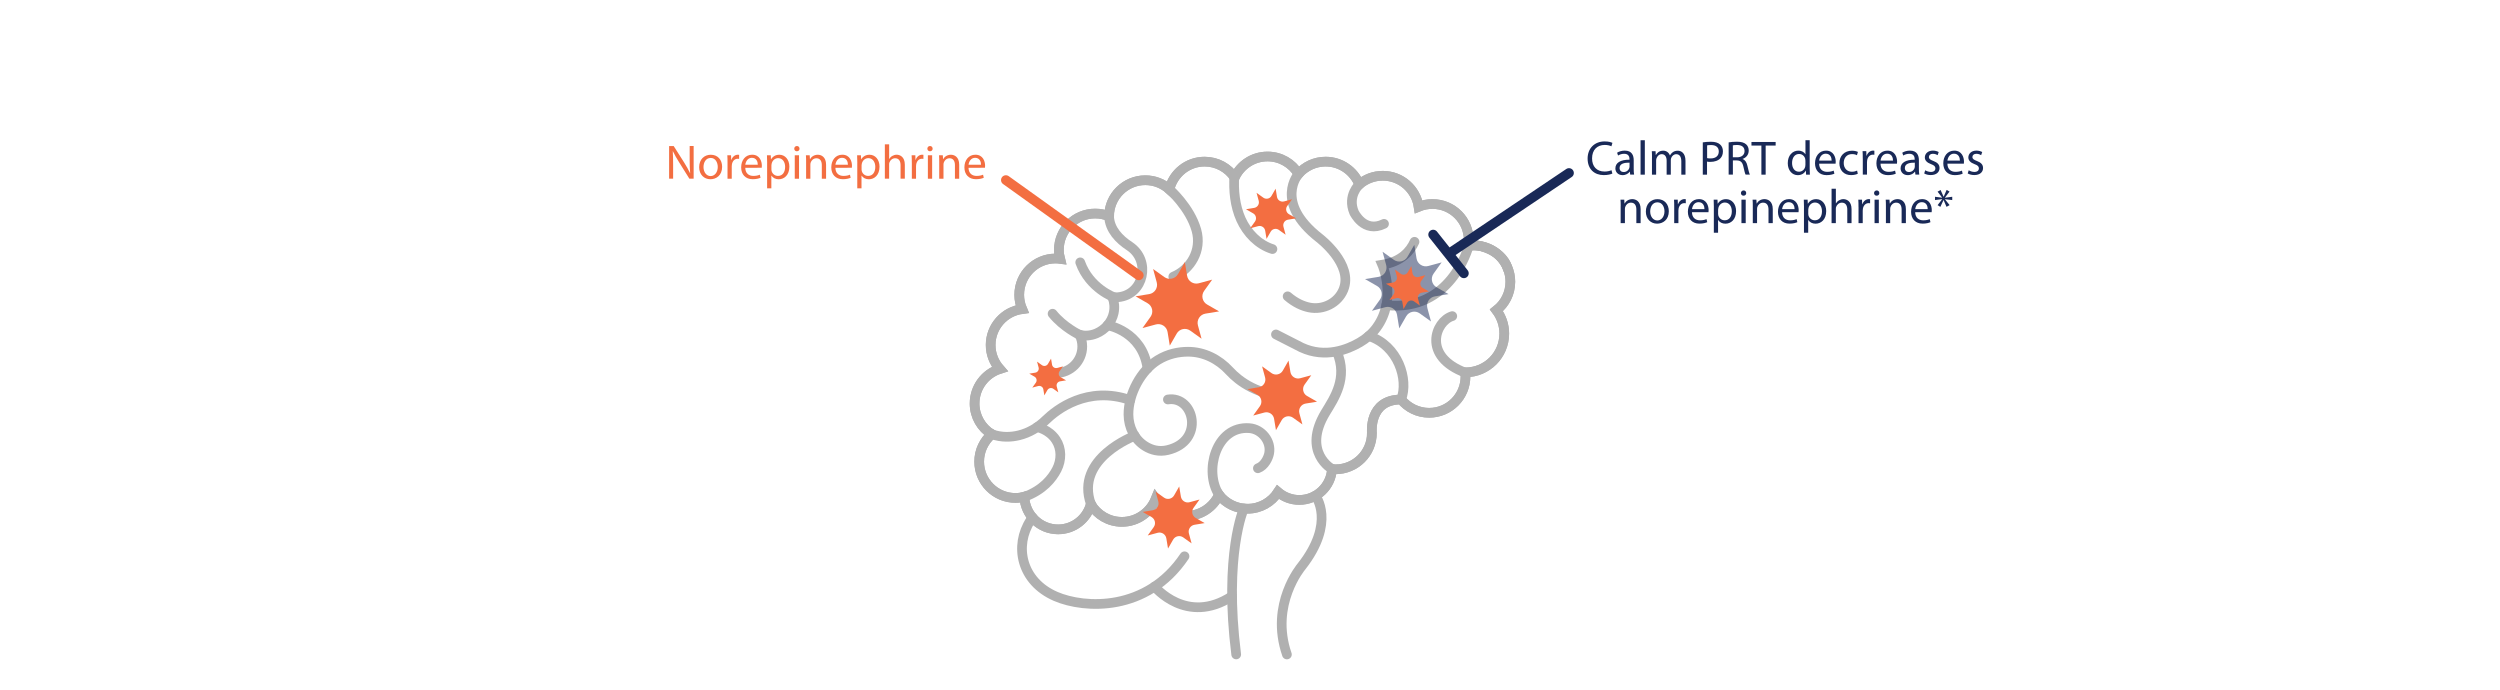 <?xml version="1.0" encoding="UTF-8"?>
<!-- Generator: Adobe Illustrator 24.0.3, SVG Export Plug-In . SVG Version: 6.00 Build 0)  -->
<svg xmlns="http://www.w3.org/2000/svg" xmlns:xlink="http://www.w3.org/1999/xlink" id="Layer_1" x="0px" y="0px" viewBox="0 0 773.38 213.49" style="enable-background:new 0 0 773.38 213.49;" xml:space="preserve">
<style type="text/css">
	.st0{fill:none;stroke:#B0B0B0;stroke-width:3;stroke-linecap:round;stroke-miterlimit:10;}
	.st1{fill:#192957;}
	.st2{fill:#F36E41;}
	.st3{fill:#192957;stroke:#F36E41;stroke-width:3;stroke-linecap:round;stroke-miterlimit:10;}
	.st4{fill:#F36E41;stroke:#192957;stroke-width:3;stroke-linecap:round;stroke-miterlimit:10;}
	.st5{opacity:0.5;fill:#192957;}
</style>
<g>
	<path class="st0" d="M326.56,115.42c4.55,0,8.24-3.69,8.24-8.24c0-1.29-0.3-2.5-0.83-3.59c1.6,0.36,3.34,0.33,5.18-0.44   c2.68-1.12,4.77-3.48,5.37-6.32c0.37-1.74,0.18-3.39-0.36-4.87c0.19,0.01,0.37,0.03,0.56,0.03c0.39,0,0.77-0.02,1.15-0.05   c8.07-0.75,10.29-11.39,3.51-15.82c-3.14-2.06-6.1-5.07-6.29-9.18"></path>
	<path class="st0" d="M344.72,91.99c0,0-7.67-2.71-10.55-10.83"></path>
	<path class="st0" d="M349.64,123.77c-13.22-4.58-22.76,2.89-26.16,6.2c-2.31,2.25-5.13,3.93-8.25,4.69   c-2.45,0.6-5.37,0.74-8.41-0.33"></path>
	<path class="st0" d="M342.63,100.62c0,0,10.76,1.8,12.36,13.36"></path>
	<path class="st0" d="M333.97,103.59c0,0-4.98-2.35-8.35-6.54"></path>
	<path class="st0" d="M437.58,74.8c-1.29,2.84-4.05,6.17-9.96,7.1c0,0,4.62,10.7-1.79,19.46c-1.38,1.89-3.2,3.42-5.22,4.59   c-3.73,2.17-10.66,4.95-17.97,1.55l-7.92-4.04"></path>
	<path class="st0" d="M454.19,76.55c0,0-5.46,20.02-25.33,17.85"></path>
	<path class="st0" d="M433.44,123.59c2.06,2.51,5.18,4.11,8.68,4.11c6.2,0,11.23-5.03,11.23-11.23c0-0.43-0.03-0.86-0.08-1.28   c0.03,0,0.05,0,0.08,0c6.63,0,12-5.37,12-12c0-2.71-0.91-5.19-2.42-7.2c2.62-2.06,4.3-5.24,4.3-8.82c0-6.2-5.03-11.23-11.23-11.23   c-0.61,0-1.21,0.06-1.79,0.16c0.09-0.58,0.15-1.16,0.15-1.76c0-6.2-5.03-11.23-11.23-11.23c-1.51,0-2.95,0.3-4.27,0.84   c-0.8-5.42-5.45-9.58-11.09-9.58c-2.78,0-5.31,1.01-7.27,2.68c-1.66-4.13-5.69-7.05-10.42-7.05c-3.34,0-6.34,1.47-8.39,3.79   c-1.97-3.22-5.51-5.38-9.57-5.38c-4.51,0-8.39,2.67-10.18,6.51c-2.02-2.97-5.43-4.92-9.29-4.92c-5.28,0-9.7,3.66-10.9,8.58   c-1.98-1.76-4.58-2.83-7.44-2.83c-6.18,0-11.18,4.99-11.22,11.16c-1.32-0.55-2.77-0.85-4.29-0.85c-6.2,0-11.23,5.03-11.23,11.23   c0,0.96,0.13,1.89,0.36,2.78c-0.46-0.06-0.93-0.1-1.4-0.1c-6.2,0-11.23,5.03-11.23,11.23c0,1.56,0.32,3.05,0.9,4.41   c-5.49,0.73-9.74,5.42-9.74,11.12c0,2.84,1.07,5.43,2.81,7.41c-4.51,1.45-7.78,5.68-7.78,10.68c0,4.02,2.12,7.54,5.3,9.52   c-2.37,2.06-3.88,5.09-3.88,8.47c0,6.2,5.03,11.23,11.23,11.23c0.95,0,1.87-0.13,2.75-0.35c0.21,5.6,4.8,10.07,10.45,10.07   c4.85,0,8.92-3.31,10.11-7.78c1.96,3.27,5.53,5.46,9.62,5.46c4.7,0,8.73-2.9,10.4-7c2,3.1,5.47,5.16,9.44,5.16   c4.52,0,8.41-2.68,10.19-6.53c2.06,2.62,5.24,4.31,8.83,4.31c3.96,0,7.43-2.05,9.43-5.15c1.77,1.51,4.07,2.43,6.58,2.43   c5.4,0,9.8-4.22,10.12-9.54c0.36,0.04,0.73,0.06,1.11,0.06c6.2,0,11.23-5.03,11.23-11.23   C424.41,133.94,423.29,123.59,433.44,123.59z"></path>
	<path class="st0" d="M433.44,123.59c2.4-6.16-0.91-16.71-10.01-19.65"></path>
	<path class="st0" d="M453.49,115.36c-13.75-5.07-9.42-16.01-4.23-17.57"></path>
	<path class="st0" d="M377.12,153.07c-4.75-7.17-1.06-21.42,9.39-20.62c3.81,0.29,6.83,4.07,6.1,7.82   c-0.26,1.34-1.37,3.83-3.48,4.59"></path>
	<path class="st0" d="M399.17,122.73c-9.97-0.31-15.84-4.73-18.85-8c-3.32-3.62-7.89-5.92-12.79-5.92c-2.93,0-6.18,0.64-9.32,2.55   c-5.18,3.16-9.16,10.43-9.12,16.88c0.03,3.96,1.88,7.77,5.26,9.83c1.79,1.09,4.11,1.81,6.84,1.16c11.67-2.75,8.26-16.93,0.1-15.65"></path>
	<path class="st0" d="M381.85,54.35c-0.29,4.59,0.16,9.31,2.04,13.51c1.89,4.2,5.35,7.81,9.74,9.19"></path>
	<path class="st0" d="M361.77,58.58c0,0,6.34,5.53,8.34,12.63c1.75,6.22-1.75,12.14-7.15,14.38"></path>
	<path class="st0" d="M401.7,53.8c0,0-7.8,8.72,6.48,19.87c0,0,10.66,8.12,7.39,15.99c-1.7,4.09-6.24,6.35-10.58,5.45   c-1.97-0.41-4.26-1.39-6.66-3.44"></path>
	<path class="st0" d="M420.51,57.06c0,0-3.8,3.46-1.63,8.64c0,0,3.09,6.61,9.27,3.55"></path>
	<path class="st0" d="M320.85,132.13c0,0,3.63,0.67,5.8,3.95c1.8,2.72,1.76,6.23,0.28,9.13c-1.42,2.76-4.29,6.43-10.01,8.47"></path>
	<path class="st0" d="M351.04,134.83c0,0-18.67,6.96-13.55,21.13"></path>
	<path class="st0" d="M412.08,145.11c0,0-9.41-5.22-2.05-17.46c2.74-4.51,7.03-10.68,3.54-18.8"></path>
	<path class="st0" d="M433.44,123.59c2.06,2.51,5.18,4.11,8.68,4.11c6.2,0,11.23-5.03,11.23-11.23c0-0.43-0.03-0.86-0.08-1.28   c0.03,0,0.05,0,0.08,0c6.63,0,12-5.37,12-12c0-2.71-0.91-5.19-2.42-7.2c2.62-2.06,4.3-5.24,4.3-8.82c0-6.2-5.03-11.23-11.23-11.23   c-0.61,0-1.21,0.06-1.79,0.16c0.09-0.58,0.15-1.16,0.15-1.76c0-6.2-5.03-11.23-11.23-11.23c-1.51,0-2.95,0.3-4.27,0.84   c-0.8-5.42-5.45-9.58-11.09-9.58c-2.78,0-5.31,1.01-7.27,2.68c-1.66-4.13-5.69-7.05-10.42-7.05c-3.34,0-6.34,1.47-8.39,3.79   c-1.97-3.22-5.51-5.38-9.57-5.38c-4.51,0-8.39,2.67-10.18,6.51c-2.02-2.97-5.43-4.92-9.29-4.92c-5.28,0-9.7,3.66-10.9,8.58   c-1.98-1.76-4.58-2.83-7.44-2.83c-6.18,0-11.18,4.99-11.22,11.16c-1.32-0.55-2.77-0.85-4.29-0.85c-6.2,0-11.23,5.03-11.23,11.23   c0,0.96,0.13,1.89,0.36,2.78c-0.46-0.06-0.93-0.1-1.4-0.1c-6.2,0-11.23,5.03-11.23,11.23c0,1.56,0.32,3.05,0.9,4.41   c-5.49,0.73-9.74,5.42-9.74,11.12c0,2.84,1.07,5.43,2.81,7.41c-4.51,1.45-7.78,5.68-7.78,10.68c0,4.02,2.12,7.54,5.3,9.52   c-2.37,2.06-3.88,5.09-3.88,8.47c0,6.2,5.03,11.23,11.23,11.23c0.95,0,1.87-0.13,2.75-0.35c0.21,5.6,4.8,10.07,10.45,10.07   c4.85,0,8.92-3.31,10.11-7.78c1.96,3.27,5.53,5.46,9.62,5.46c4.7,0,8.73-2.9,10.4-7c2,3.1,5.47,5.16,9.44,5.16   c4.52,0,8.41-2.68,10.19-6.53c2.06,2.62,5.24,4.31,8.83,4.31c3.96,0,7.43-2.05,9.43-5.15c1.77,1.51,4.07,2.43,6.58,2.43   c5.4,0,9.8-4.22,10.12-9.54c0.36,0.04,0.73,0.06,1.11,0.06c6.2,0,11.23-5.03,11.23-11.23   C424.41,133.94,423.29,123.59,433.44,123.59z"></path>
	<path class="st0" d="M384.78,157.31c0,0-6.26,14.23-2.36,45.14"></path>
	<path class="st0" d="M398.11,202.46c-5.39-15.54,4.48-27.19,4.48-27.19c10.81-13.76,4.34-21.92,4.34-21.92"></path>
	<path class="st0" d="M319.42,160.08c0,0-0.23,0.29-0.58,0.81c-5.21,7.95-2.93,18.99,7.72,23.6c8.98,3.89,28.3,4.85,39.87-12.4"></path>
	<path class="st0" d="M357.17,181.47c0,0,9.92,12.14,23.96,2.96"></path>
	<path class="st0" d="M454.6,75.48c0,0,10.12,0.79,11.82,7.73"></path>
</g>
<g>
	<path class="st1" d="M498.79,53.69c-0.48,0.24-1.44,0.48-2.67,0.48c-2.85,0-4.99-1.8-4.99-5.11c0-3.17,2.14-5.31,5.28-5.31   c1.26,0,2.05,0.27,2.4,0.45l-0.32,1.06c-0.5-0.24-1.2-0.42-2.04-0.42c-2.37,0-3.94,1.52-3.94,4.17c0,2.48,1.42,4.06,3.88,4.06   c0.79,0,1.6-0.17,2.13-0.42L498.79,53.69z"></path>
	<path class="st1" d="M504.3,54.02l-0.1-0.92h-0.04c-0.41,0.57-1.19,1.08-2.22,1.08c-1.47,0-2.22-1.04-2.22-2.08   c0-1.75,1.56-2.71,4.37-2.7v-0.15c0-0.6-0.17-1.68-1.65-1.68c-0.67,0-1.38,0.21-1.89,0.54l-0.3-0.87c0.6-0.39,1.47-0.65,2.38-0.65   c2.22,0,2.76,1.52,2.76,2.97v2.71c0,0.63,0.03,1.24,0.12,1.74H504.3z M504.1,50.32c-1.44-0.03-3.08,0.23-3.08,1.64   c0,0.85,0.57,1.26,1.25,1.26c0.94,0,1.54-0.6,1.75-1.21c0.04-0.13,0.08-0.29,0.08-0.42V50.32z"></path>
	<path class="st1" d="M507.51,43.38h1.32v10.65h-1.32V43.38z"></path>
	<path class="st1" d="M511.05,48.73c0-0.75-0.01-1.36-0.06-1.96h1.16l0.06,1.17h0.04c0.41-0.69,1.08-1.33,2.28-1.33   c0.99,0,1.74,0.6,2.05,1.46h0.03c0.22-0.4,0.51-0.72,0.81-0.94c0.44-0.33,0.92-0.51,1.61-0.51c0.96,0,2.38,0.63,2.38,3.15v4.27   h-1.29v-4.11c0-1.4-0.51-2.23-1.58-2.23c-0.75,0-1.33,0.56-1.56,1.2c-0.06,0.18-0.11,0.42-0.11,0.66v4.48h-1.29v-4.35   c0-1.16-0.51-2-1.51-2c-0.83,0-1.42,0.66-1.63,1.32c-0.08,0.2-0.11,0.42-0.11,0.65v4.38h-1.29V48.73z"></path>
	<path class="st1" d="M526.78,44.04c0.63-0.1,1.46-0.19,2.5-0.19c1.29,0,2.24,0.3,2.83,0.84c0.56,0.48,0.88,1.21,0.88,2.12   c0,0.91-0.27,1.63-0.78,2.16c-0.69,0.73-1.82,1.11-3.09,1.11c-0.39,0-0.75-0.01-1.05-0.09v4.05h-1.31V44.04z M528.09,48.91   c0.28,0.08,0.64,0.1,1.08,0.1c1.58,0,2.54-0.77,2.54-2.16c0-1.33-0.94-1.98-2.38-1.98c-0.57,0-1,0.04-1.23,0.1V48.91z"></path>
	<path class="st1" d="M534.76,44.05c0.66-0.13,1.61-0.21,2.5-0.21c1.4,0,2.29,0.25,2.92,0.82c0.51,0.45,0.79,1.14,0.79,1.92   c0,1.33-0.84,2.22-1.9,2.58v0.04c0.78,0.27,1.25,0.99,1.48,2.04c0.33,1.41,0.57,2.38,0.78,2.77H540c-0.17-0.29-0.39-1.15-0.67-2.42   c-0.3-1.4-0.84-1.92-2.03-1.96h-1.23v4.38h-1.31V44.05z M536.07,48.66h1.33c1.39,0,2.28-0.77,2.28-1.92c0-1.31-0.94-1.88-2.33-1.89   c-0.63,0-1.08,0.06-1.29,0.12V48.66z"></path>
	<path class="st1" d="M544.89,45.03h-3.07v-1.11h7.48v1.11h-3.09v9h-1.32V45.03z"></path>
	<path class="st1" d="M559.83,43.38v8.77c0,0.65,0.02,1.38,0.06,1.88h-1.18l-0.06-1.26h-0.03c-0.4,0.81-1.29,1.42-2.47,1.42   c-1.75,0-3.1-1.48-3.1-3.69c-0.02-2.42,1.48-3.9,3.25-3.9c1.11,0,1.86,0.52,2.19,1.11h0.03v-4.33H559.83z M558.51,49.72   c0-0.17-0.02-0.39-0.06-0.56c-0.19-0.84-0.92-1.53-1.9-1.53c-1.37,0-2.17,1.2-2.17,2.8c0,1.47,0.72,2.69,2.14,2.69   c0.88,0,1.7-0.58,1.93-1.58c0.04-0.18,0.06-0.36,0.06-0.57V49.72z"></path>
	<path class="st1" d="M562.75,50.64c0.03,1.78,1.17,2.52,2.49,2.52c0.95,0,1.52-0.17,2.01-0.38l0.22,0.95   c-0.46,0.21-1.26,0.45-2.42,0.45c-2.23,0-3.57-1.47-3.57-3.66s1.29-3.92,3.4-3.92c2.37,0,3,2.08,3,3.42c0,0.27-0.03,0.48-0.04,0.62   H562.75z M566.62,49.69c0.01-0.84-0.35-2.15-1.83-2.15c-1.33,0-1.92,1.23-2.03,2.15H566.62z"></path>
	<path class="st1" d="M574.71,53.75c-0.34,0.18-1.11,0.42-2.08,0.42c-2.19,0-3.61-1.48-3.61-3.7c0-2.23,1.53-3.85,3.9-3.85   c0.78,0,1.47,0.19,1.83,0.38l-0.3,1.02c-0.32-0.18-0.81-0.35-1.53-0.35c-1.67,0-2.56,1.23-2.56,2.75c0,1.68,1.08,2.71,2.52,2.71   c0.75,0,1.25-0.19,1.62-0.36L574.71,53.75z"></path>
	<path class="st1" d="M576.25,49.03c0-0.85-0.01-1.59-0.06-2.27h1.15l0.05,1.42h0.06c0.33-0.97,1.12-1.59,2.01-1.59   c0.15,0,0.25,0.02,0.38,0.04v1.25c-0.13-0.03-0.27-0.04-0.45-0.04c-0.93,0-1.59,0.71-1.77,1.69c-0.03,0.18-0.06,0.39-0.06,0.62   v3.87h-1.3V49.03z"></path>
	<path class="st1" d="M581.74,50.64c0.03,1.78,1.17,2.52,2.49,2.52c0.94,0,1.51-0.17,2.01-0.38l0.22,0.95   c-0.46,0.21-1.26,0.45-2.42,0.45c-2.23,0-3.57-1.47-3.57-3.66s1.29-3.92,3.4-3.92c2.37,0,3,2.08,3,3.42c0,0.27-0.03,0.48-0.04,0.62   H581.74z M585.61,49.69c0.01-0.84-0.35-2.15-1.83-2.15c-1.33,0-1.92,1.23-2.03,2.15H585.61z"></path>
	<path class="st1" d="M592.54,54.02l-0.11-0.92h-0.04c-0.41,0.57-1.18,1.08-2.22,1.08c-1.47,0-2.22-1.04-2.22-2.08   c0-1.75,1.56-2.71,4.36-2.7v-0.15c0-0.6-0.17-1.68-1.65-1.68c-0.68,0-1.38,0.21-1.89,0.54l-0.3-0.87c0.6-0.39,1.47-0.65,2.38-0.65   c2.22,0,2.76,1.52,2.76,2.97v2.71c0,0.63,0.03,1.24,0.12,1.74H592.54z M592.35,50.32c-1.44-0.03-3.08,0.23-3.08,1.64   c0,0.85,0.57,1.26,1.25,1.26c0.95,0,1.54-0.6,1.75-1.21c0.04-0.13,0.08-0.29,0.08-0.42V50.32z"></path>
	<path class="st1" d="M595.57,52.67c0.39,0.26,1.08,0.52,1.74,0.52c0.96,0,1.41-0.48,1.41-1.08c0-0.63-0.38-0.98-1.35-1.33   c-1.3-0.47-1.92-1.19-1.92-2.06c0-1.17,0.95-2.13,2.5-2.13c0.74,0,1.38,0.21,1.79,0.45l-0.33,0.96c-0.29-0.18-0.81-0.42-1.49-0.42   c-0.78,0-1.21,0.45-1.21,0.99c0,0.6,0.44,0.87,1.38,1.23c1.26,0.48,1.91,1.11,1.91,2.19c0,1.27-0.99,2.17-2.71,2.17   c-0.79,0-1.53-0.19-2.04-0.5L595.57,52.67z"></path>
	<path class="st1" d="M602.43,50.64c0.03,1.78,1.17,2.52,2.49,2.52c0.95,0,1.52-0.17,2.01-0.38l0.22,0.95   c-0.46,0.21-1.26,0.45-2.42,0.45c-2.23,0-3.57-1.47-3.57-3.66s1.29-3.92,3.4-3.92c2.37,0,3,2.08,3,3.42c0,0.27-0.03,0.48-0.04,0.62   H602.43z M606.3,49.69c0.01-0.84-0.35-2.15-1.83-2.15c-1.33,0-1.92,1.23-2.03,2.15H606.3z"></path>
	<path class="st1" d="M609.03,52.67c0.39,0.26,1.08,0.52,1.74,0.52c0.96,0,1.41-0.48,1.41-1.08c0-0.63-0.38-0.98-1.35-1.33   c-1.3-0.47-1.92-1.19-1.92-2.06c0-1.17,0.95-2.13,2.5-2.13c0.74,0,1.38,0.21,1.79,0.45l-0.33,0.96c-0.29-0.18-0.81-0.42-1.49-0.42   c-0.78,0-1.21,0.45-1.21,0.99c0,0.6,0.44,0.87,1.38,1.23c1.26,0.48,1.91,1.11,1.91,2.19c0,1.27-0.99,2.17-2.71,2.17   c-0.79,0-1.53-0.19-2.04-0.5L609.03,52.67z"></path>
	<path class="st1" d="M501.36,63.73c0-0.75-0.01-1.36-0.06-1.96h1.17l0.07,1.2h0.03c0.36-0.69,1.2-1.37,2.4-1.37   c1,0,2.56,0.6,2.56,3.09v4.33h-1.32v-4.19c0-1.17-0.43-2.14-1.68-2.14c-0.87,0-1.54,0.61-1.77,1.35c-0.06,0.17-0.09,0.39-0.09,0.62   v4.36h-1.32V63.73z"></path>
	<path class="st1" d="M516.25,65.34c0,2.69-1.86,3.85-3.62,3.85c-1.96,0-3.48-1.44-3.48-3.73c0-2.43,1.59-3.85,3.6-3.85   C514.84,61.6,516.25,63.12,516.25,65.34z M510.49,65.41c0,1.59,0.92,2.79,2.21,2.79c1.26,0,2.21-1.18,2.21-2.82   c0-1.23-0.62-2.79-2.18-2.79C511.17,62.59,510.49,64.03,510.49,65.41z"></path>
	<path class="st1" d="M517.92,64.03c0-0.85-0.01-1.59-0.06-2.27h1.15l0.04,1.42h0.06c0.33-0.97,1.12-1.59,2.01-1.59   c0.15,0,0.25,0.02,0.38,0.04v1.25c-0.13-0.03-0.27-0.04-0.45-0.04c-0.93,0-1.59,0.71-1.77,1.69c-0.03,0.18-0.06,0.39-0.06,0.62   v3.87h-1.3V64.03z"></path>
	<path class="st1" d="M523.41,65.64c0.03,1.78,1.17,2.52,2.49,2.52c0.95,0,1.51-0.17,2.01-0.38l0.23,0.95   c-0.47,0.21-1.26,0.45-2.42,0.45c-2.24,0-3.57-1.47-3.57-3.66c0-2.19,1.29-3.92,3.41-3.92c2.37,0,3,2.08,3,3.42   c0,0.27-0.03,0.48-0.04,0.62H523.41z M527.28,64.69c0.01-0.84-0.34-2.15-1.83-2.15c-1.33,0-1.92,1.23-2.02,2.15H527.28z"></path>
	<path class="st1" d="M530.19,64.14c0-0.93-0.03-1.68-0.06-2.37h1.18l0.06,1.25h0.03c0.54-0.89,1.4-1.41,2.58-1.41   c1.75,0,3.08,1.48,3.08,3.69c0,2.61-1.59,3.9-3.3,3.9c-0.96,0-1.8-0.42-2.24-1.14h-0.03v3.94h-1.31V64.14z M531.49,66.07   c0,0.2,0.03,0.38,0.06,0.54c0.24,0.92,1.04,1.54,1.98,1.54c1.4,0,2.21-1.14,2.21-2.8c0-1.46-0.76-2.7-2.16-2.7   c-0.9,0-1.74,0.64-1.99,1.63c-0.04,0.17-0.09,0.36-0.09,0.54V66.07z"></path>
	<path class="st1" d="M540.19,59.73c0.02,0.45-0.31,0.81-0.84,0.81c-0.46,0-0.79-0.36-0.79-0.81c0-0.46,0.35-0.82,0.83-0.82   C539.88,58.9,540.19,59.26,540.19,59.73z M538.72,69.02v-7.26h1.32v7.26H538.72z"></path>
	<path class="st1" d="M542.23,63.73c0-0.75-0.01-1.36-0.06-1.96h1.17l0.08,1.2h0.03c0.36-0.69,1.2-1.37,2.4-1.37   c1,0,2.56,0.6,2.56,3.09v4.33h-1.32v-4.19c0-1.17-0.44-2.14-1.68-2.14c-0.87,0-1.54,0.61-1.77,1.35c-0.06,0.17-0.09,0.39-0.09,0.62   v4.36h-1.32V63.73z"></path>
	<path class="st1" d="M551.29,65.64c0.03,1.78,1.17,2.52,2.49,2.52c0.95,0,1.52-0.17,2.01-0.38l0.22,0.95   c-0.46,0.21-1.26,0.45-2.42,0.45c-2.23,0-3.57-1.47-3.57-3.66c0-2.19,1.29-3.92,3.4-3.92c2.37,0,3,2.08,3,3.42   c0,0.27-0.03,0.48-0.04,0.62H551.29z M555.16,64.69c0.01-0.84-0.35-2.15-1.83-2.15c-1.33,0-1.92,1.23-2.03,2.15H555.16z"></path>
	<path class="st1" d="M558.07,64.14c0-0.93-0.03-1.68-0.06-2.37h1.18l0.06,1.25h0.03c0.54-0.89,1.4-1.41,2.58-1.41   c1.75,0,3.08,1.48,3.08,3.69c0,2.61-1.59,3.9-3.3,3.9c-0.96,0-1.8-0.42-2.24-1.14h-0.03v3.94h-1.31V64.14z M559.38,66.07   c0,0.2,0.03,0.38,0.06,0.54c0.24,0.92,1.04,1.54,1.98,1.54c1.4,0,2.21-1.14,2.21-2.8c0-1.46-0.76-2.7-2.16-2.7   c-0.9,0-1.74,0.64-1.99,1.63c-0.04,0.17-0.09,0.36-0.09,0.54V66.07z"></path>
	<path class="st1" d="M566.61,58.38h1.32v4.53h0.03c0.21-0.38,0.54-0.71,0.94-0.93c0.39-0.23,0.86-0.38,1.35-0.38   c0.97,0,2.53,0.6,2.53,3.1v4.32h-1.32v-4.17c0-1.17-0.44-2.16-1.68-2.16c-0.85,0-1.53,0.6-1.77,1.32   c-0.08,0.18-0.09,0.38-0.09,0.63v4.38h-1.32V58.38z"></path>
	<path class="st1" d="M574.93,64.03c0-0.85-0.01-1.59-0.06-2.27h1.15l0.05,1.42h0.06c0.33-0.97,1.12-1.59,2.01-1.59   c0.15,0,0.25,0.02,0.38,0.04v1.25c-0.13-0.03-0.27-0.04-0.45-0.04c-0.93,0-1.59,0.71-1.77,1.69c-0.03,0.18-0.06,0.39-0.06,0.62   v3.87h-1.3V64.03z"></path>
	<path class="st1" d="M581.37,59.73c0.02,0.45-0.31,0.81-0.84,0.81c-0.46,0-0.79-0.36-0.79-0.81c0-0.46,0.35-0.82,0.83-0.82   C581.05,58.9,581.37,59.26,581.37,59.73z M579.9,69.02v-7.26h1.32v7.26H579.9z"></path>
	<path class="st1" d="M583.41,63.73c0-0.75-0.01-1.36-0.06-1.96h1.17l0.08,1.2h0.03c0.36-0.69,1.2-1.37,2.4-1.37   c1,0,2.56,0.6,2.56,3.09v4.33h-1.32v-4.19c0-1.17-0.44-2.14-1.68-2.14c-0.87,0-1.54,0.61-1.77,1.35c-0.06,0.17-0.09,0.39-0.09,0.62   v4.36h-1.32V63.73z"></path>
	<path class="st1" d="M592.47,65.64c0.03,1.78,1.17,2.52,2.49,2.52c0.95,0,1.52-0.17,2.01-0.38l0.22,0.95   c-0.46,0.21-1.26,0.45-2.42,0.45c-2.23,0-3.57-1.47-3.57-3.66c0-2.19,1.29-3.92,3.4-3.92c2.37,0,3,2.08,3,3.42   c0,0.27-0.03,0.48-0.04,0.62H592.47z M596.34,64.69c0.01-0.84-0.35-2.15-1.83-2.15c-1.33,0-1.92,1.23-2.03,2.15H596.34z"></path>
	<path class="st1" d="M603.09,59.26l-1.42,1.88v0.03l2.26-0.3v1.02l-2.26-0.27v0.03l1.44,1.8l-0.95,0.54l-0.9-2.1h-0.03L600.25,64   l-0.85-0.54l1.42-1.83V61.6l-2.22,0.29v-1.02l2.21,0.29v-0.03l-1.41-1.83l0.92-0.53l0.93,2.08h0.03l0.92-2.1L603.09,59.26z"></path>
</g>
<g>
	<path class="st2" d="M206.99,55.29V45.18h1.42l3.24,5.11c0.75,1.18,1.33,2.25,1.82,3.28l0.03-0.02c-0.12-1.35-0.15-2.58-0.15-4.15   v-4.23h1.23v10.11h-1.32l-3.21-5.13c-0.71-1.12-1.38-2.28-1.89-3.38l-0.04,0.02c0.08,1.27,0.11,2.49,0.11,4.17v4.32H206.99z"></path>
	<path class="st2" d="M223.39,51.6c0,2.69-1.86,3.85-3.62,3.85c-1.96,0-3.48-1.44-3.48-3.73c0-2.43,1.59-3.85,3.6-3.85   C221.98,47.87,223.39,49.38,223.39,51.6z M217.63,51.68c0,1.59,0.92,2.79,2.2,2.79c1.26,0,2.21-1.18,2.21-2.82   c0-1.23-0.61-2.79-2.17-2.79C218.31,48.86,217.63,50.3,217.63,51.68z"></path>
	<path class="st2" d="M225.06,50.3c0-0.85-0.01-1.59-0.06-2.27h1.15l0.05,1.42h0.06c0.33-0.97,1.12-1.59,2.01-1.59   c0.15,0,0.25,0.02,0.38,0.04v1.25c-0.13-0.03-0.27-0.04-0.45-0.04c-0.93,0-1.59,0.71-1.77,1.69c-0.03,0.18-0.06,0.39-0.06,0.62   v3.87h-1.31V50.3z"></path>
	<path class="st2" d="M230.55,51.9c0.03,1.78,1.17,2.52,2.49,2.52c0.95,0,1.52-0.17,2.01-0.38l0.22,0.95   c-0.46,0.21-1.26,0.45-2.42,0.45c-2.23,0-3.57-1.47-3.57-3.66s1.29-3.92,3.4-3.92c2.37,0,3,2.08,3,3.42c0,0.27-0.03,0.48-0.04,0.62   H230.55z M234.42,50.96c0.01-0.84-0.35-2.14-1.83-2.14c-1.33,0-1.92,1.23-2.03,2.14H234.42z"></path>
	<path class="st2" d="M237.32,50.4c0-0.93-0.03-1.68-0.06-2.37h1.18l0.06,1.25h0.03c0.54-0.89,1.4-1.41,2.58-1.41   c1.75,0,3.08,1.48,3.08,3.69c0,2.61-1.59,3.9-3.3,3.9c-0.96,0-1.8-0.42-2.24-1.14h-0.03v3.94h-1.31V50.4z M238.63,52.34   c0,0.2,0.03,0.38,0.06,0.54c0.24,0.92,1.04,1.54,1.98,1.54c1.4,0,2.21-1.14,2.21-2.8c0-1.46-0.76-2.7-2.16-2.7   c-0.9,0-1.74,0.64-1.99,1.63c-0.04,0.17-0.09,0.36-0.09,0.54V52.34z"></path>
	<path class="st2" d="M247.33,45.99c0.02,0.45-0.31,0.81-0.84,0.81c-0.46,0-0.79-0.36-0.79-0.81c0-0.46,0.35-0.82,0.83-0.82   C247.02,45.17,247.33,45.53,247.33,45.99z M245.86,55.29v-7.26h1.32v7.26H245.86z"></path>
	<path class="st2" d="M249.37,50c0-0.75-0.01-1.36-0.06-1.96h1.17l0.08,1.2h0.03c0.36-0.69,1.2-1.37,2.4-1.37   c1,0,2.56,0.6,2.56,3.09v4.33h-1.32v-4.19c0-1.17-0.44-2.14-1.68-2.14c-0.87,0-1.54,0.61-1.77,1.35c-0.06,0.17-0.09,0.39-0.09,0.62   v4.36h-1.32V50z"></path>
	<path class="st2" d="M258.43,51.9c0.03,1.78,1.17,2.52,2.49,2.52c0.95,0,1.52-0.17,2.01-0.38l0.22,0.95   c-0.46,0.21-1.26,0.45-2.42,0.45c-2.23,0-3.57-1.47-3.57-3.66s1.29-3.92,3.4-3.92c2.37,0,3,2.08,3,3.42c0,0.27-0.03,0.48-0.04,0.62   H258.43z M262.3,50.96c0.01-0.84-0.35-2.14-1.83-2.14c-1.33,0-1.92,1.23-2.03,2.14H262.3z"></path>
	<path class="st2" d="M265.21,50.4c0-0.93-0.03-1.68-0.06-2.37h1.18l0.06,1.25h0.03c0.54-0.89,1.4-1.41,2.58-1.41   c1.75,0,3.08,1.48,3.08,3.69c0,2.61-1.59,3.9-3.3,3.9c-0.96,0-1.8-0.42-2.24-1.14h-0.03v3.94h-1.31V50.4z M266.52,52.34   c0,0.2,0.03,0.38,0.06,0.54c0.24,0.92,1.04,1.54,1.98,1.54c1.4,0,2.21-1.14,2.21-2.8c0-1.46-0.76-2.7-2.16-2.7   c-0.9,0-1.74,0.64-1.99,1.63c-0.04,0.17-0.09,0.36-0.09,0.54V52.34z"></path>
	<path class="st2" d="M273.74,44.64h1.32v4.53h0.03c0.21-0.38,0.54-0.71,0.94-0.93c0.39-0.23,0.86-0.38,1.35-0.38   c0.97,0,2.53,0.6,2.53,3.1v4.32h-1.32v-4.17c0-1.17-0.44-2.16-1.68-2.16c-0.85,0-1.53,0.6-1.77,1.32   c-0.08,0.18-0.09,0.38-0.09,0.63v4.38h-1.32V44.64z"></path>
	<path class="st2" d="M282.07,50.3c0-0.85-0.01-1.59-0.06-2.27h1.15l0.05,1.42h0.06c0.33-0.97,1.12-1.59,2.01-1.59   c0.15,0,0.25,0.02,0.38,0.04v1.25c-0.13-0.03-0.27-0.04-0.45-0.04c-0.93,0-1.59,0.71-1.77,1.69c-0.03,0.18-0.06,0.39-0.06,0.62   v3.87h-1.3V50.3z"></path>
	<path class="st2" d="M288.51,45.99c0.02,0.45-0.31,0.81-0.84,0.81c-0.46,0-0.79-0.36-0.79-0.81c0-0.46,0.35-0.82,0.83-0.82   C288.19,45.17,288.51,45.53,288.51,45.99z M287.04,55.29v-7.26h1.32v7.26H287.04z"></path>
	<path class="st2" d="M290.55,50c0-0.75-0.01-1.36-0.06-1.96h1.17l0.08,1.2h0.03c0.36-0.69,1.2-1.37,2.4-1.37   c1,0,2.56,0.6,2.56,3.09v4.33h-1.32v-4.19c0-1.17-0.44-2.14-1.68-2.14c-0.87,0-1.54,0.61-1.77,1.35c-0.06,0.17-0.09,0.39-0.09,0.62   v4.36h-1.32V50z"></path>
	<path class="st2" d="M299.61,51.9c0.03,1.78,1.17,2.52,2.49,2.52c0.95,0,1.52-0.17,2.01-0.38l0.22,0.95   c-0.46,0.21-1.26,0.45-2.42,0.45c-2.23,0-3.57-1.47-3.57-3.66s1.29-3.92,3.4-3.92c2.37,0,3,2.08,3,3.42c0,0.27-0.03,0.48-0.04,0.62   H299.61z M303.48,50.96c0.01-0.84-0.35-2.14-1.83-2.14c-1.33,0-1.92,1.23-2.03,2.14H303.48z"></path>
</g>
<path class="st2" d="M364.79,150.49l0.52,3.14c0.21,1.26,1.46,2.07,2.69,1.73l3.07-0.83l-1.85,2.58c-0.75,1.04-0.43,2.49,0.68,3.13  l2.76,1.58l-3.14,0.52c-1.26,0.21-2.07,1.46-1.73,2.69l0.83,3.07l-2.58-1.85c-1.04-0.75-2.49-0.43-3.13,0.68l-1.58,2.76l-0.52-3.14  c-0.21-1.26-1.46-2.07-2.69-1.73l-3.07,0.83l1.85-2.58c0.75-1.04,0.43-2.49-0.68-3.13l-2.76-1.58l3.14-0.52  c1.26-0.21,2.07-1.46,1.73-2.69l-0.83-3.07l2.58,1.85c1.04,0.75,2.49,0.43,3.13-0.68L364.79,150.49z"></path>
<path class="st2" d="M394.62,58.37l0.42,2.54c0.17,1.02,1.18,1.67,2.18,1.4l2.48-0.67l-1.5,2.09c-0.6,0.84-0.35,2.02,0.55,2.53  l2.23,1.28l-2.54,0.42c-1.02,0.17-1.67,1.18-1.4,2.18l0.67,2.48l-2.09-1.5c-0.84-0.6-2.02-0.35-2.53,0.55l-1.28,2.23l-0.42-2.54  c-0.17-1.02-1.18-1.67-2.18-1.4l-2.48,0.67l1.5-2.09c0.6-0.84,0.35-2.02-0.55-2.53l-2.23-1.28l2.54-0.42  c1.02-0.17,1.67-1.18,1.4-2.18l-0.67-2.48l2.09,1.5c0.84,0.6,2.02,0.35,2.53-0.55L394.62,58.37z"></path>
<path class="st2" d="M365.17,88.82l0.29,1.79c0.12,0.72,0.83,1.18,1.54,0.99l1.75-0.48l-1.06,1.48c-0.43,0.59-0.25,1.43,0.39,1.79  l1.58,0.9l-1.79,0.29c-0.72,0.12-1.18,0.83-0.99,1.54l0.48,1.75l-1.48-1.06c-0.59-0.43-1.43-0.25-1.79,0.39l-0.9,1.58l-0.29-1.79  c-0.12-0.72-0.83-1.18-1.54-0.99l-1.75,0.48l1.06-1.48c0.43-0.59,0.25-1.43-0.39-1.79l-1.58-0.9l1.79-0.29  c0.72-0.12,1.18-0.83,0.99-1.54l-0.48-1.75l1.48,1.06c0.59,0.43,1.43,0.25,1.79-0.39L365.17,88.82z"></path>
<line class="st3" x1="311.17" y1="55.71" x2="352.28" y2="85.18"></line>
<line class="st4" x1="485.37" y1="53.52" x2="449.1" y2="77.89"></line>
<line class="st4" x1="452.85" y1="84.55" x2="443.35" y2="72.57"></line>
<path class="st2" d="M325.14,110.94l0.31,1.86c0.12,0.75,0.86,1.22,1.59,1.03l1.82-0.49l-1.1,1.53c-0.44,0.61-0.25,1.48,0.4,1.85  l1.63,0.94l-1.86,0.31c-0.75,0.12-1.22,0.86-1.03,1.59l0.49,1.82l-1.53-1.1c-0.61-0.44-1.48-0.25-1.85,0.4l-0.94,1.63l-0.31-1.86  c-0.12-0.75-0.86-1.22-1.6-1.03l-1.82,0.49l1.1-1.53c0.44-0.61,0.25-1.48-0.4-1.85l-1.63-0.94l1.86-0.31  c0.75-0.12,1.22-0.86,1.03-1.59l-0.49-1.82l1.53,1.1c0.61,0.44,1.48,0.25,1.85-0.4L325.14,110.94z"></path>
<path class="st2" d="M398.61,111.55l0.58,3.52c0.23,1.42,1.64,2.32,3.02,1.94l3.44-0.93l-2.08,2.9c-0.84,1.17-0.48,2.8,0.76,3.51  l3.1,1.77l-3.52,0.58c-1.42,0.23-2.32,1.64-1.94,3.02l0.93,3.44l-2.9-2.08c-1.17-0.84-2.8-0.48-3.51,0.76l-1.77,3.1l-0.58-3.52  c-0.23-1.42-1.64-2.32-3.02-1.94l-3.44,0.93l2.08-2.9c0.84-1.17,0.48-2.8-0.76-3.51l-3.1-1.77l3.52-0.58  c1.42-0.23,2.32-1.64,1.94-3.02l-0.93-3.44l2.9,2.08c1.17,0.84,2.8,0.48,3.51-0.76L398.61,111.55z"></path>
<path class="st2" d="M366.54,81.08l0.69,4.22c0.28,1.7,1.97,2.78,3.63,2.33l4.13-1.12l-2.49,3.48c-1,1.4-0.58,3.36,0.92,4.21  l3.71,2.13l-4.22,0.69c-1.7,0.28-2.78,1.97-2.33,3.63l1.12,4.13l-3.48-2.49c-1.4-1-3.36-0.58-4.21,0.92l-2.13,3.71l-0.69-4.22  c-0.28-1.7-1.97-2.78-3.63-2.33l-4.13,1.12l2.49-3.48c1-1.4,0.58-3.36-0.92-4.21l-3.71-2.13l4.22-0.69c1.7-0.28,2.78-1.97,2.33-3.63  l-1.12-4.13l3.48,2.49c1.4,1,3.36,0.58,4.21-0.92L366.54,81.08z"></path>
<path class="st5" d="M437.52,75.74l0.69,4.22c0.28,1.7,1.97,2.78,3.63,2.33l4.13-1.12l-2.49,3.48c-1,1.4-0.58,3.36,0.92,4.21  l3.71,2.13l-4.22,0.69c-1.7,0.28-2.78,1.97-2.33,3.63l1.12,4.13l-3.48-2.49c-1.4-1-3.36-0.58-4.21,0.92l-2.13,3.71l-0.69-4.22  c-0.28-1.7-1.97-2.78-3.63-2.33l-4.13,1.12l2.49-3.48c1-1.4,0.58-3.36-0.92-4.21l-3.71-2.13l4.22-0.69c1.7-0.28,2.78-1.97,2.33-3.63  l-1.12-4.13l3.48,2.49c1.4,1,3.36,0.58,4.21-0.92L437.52,75.74z"></path>
<path class="st2" d="M436.59,82.31l0.36,2.18c0.14,0.88,1.01,1.43,1.87,1.2l2.13-0.58l-1.29,1.79c-0.52,0.72-0.3,1.73,0.47,2.17  l1.91,1.1l-2.18,0.36c-0.88,0.14-1.43,1.01-1.2,1.87l0.58,2.13l-1.79-1.29c-0.72-0.52-1.73-0.3-2.17,0.47l-1.1,1.91l-0.36-2.18  c-0.14-0.88-1.01-1.43-1.87-1.2l-2.13,0.58l1.29-1.79c0.52-0.72,0.3-1.73-0.47-2.17l-1.91-1.1l2.18-0.36  c0.88-0.14,1.43-1.01,1.2-1.87l-0.58-2.13l1.79,1.29c0.72,0.52,1.73,0.3,2.17-0.47L436.59,82.31z"></path>
</svg>
